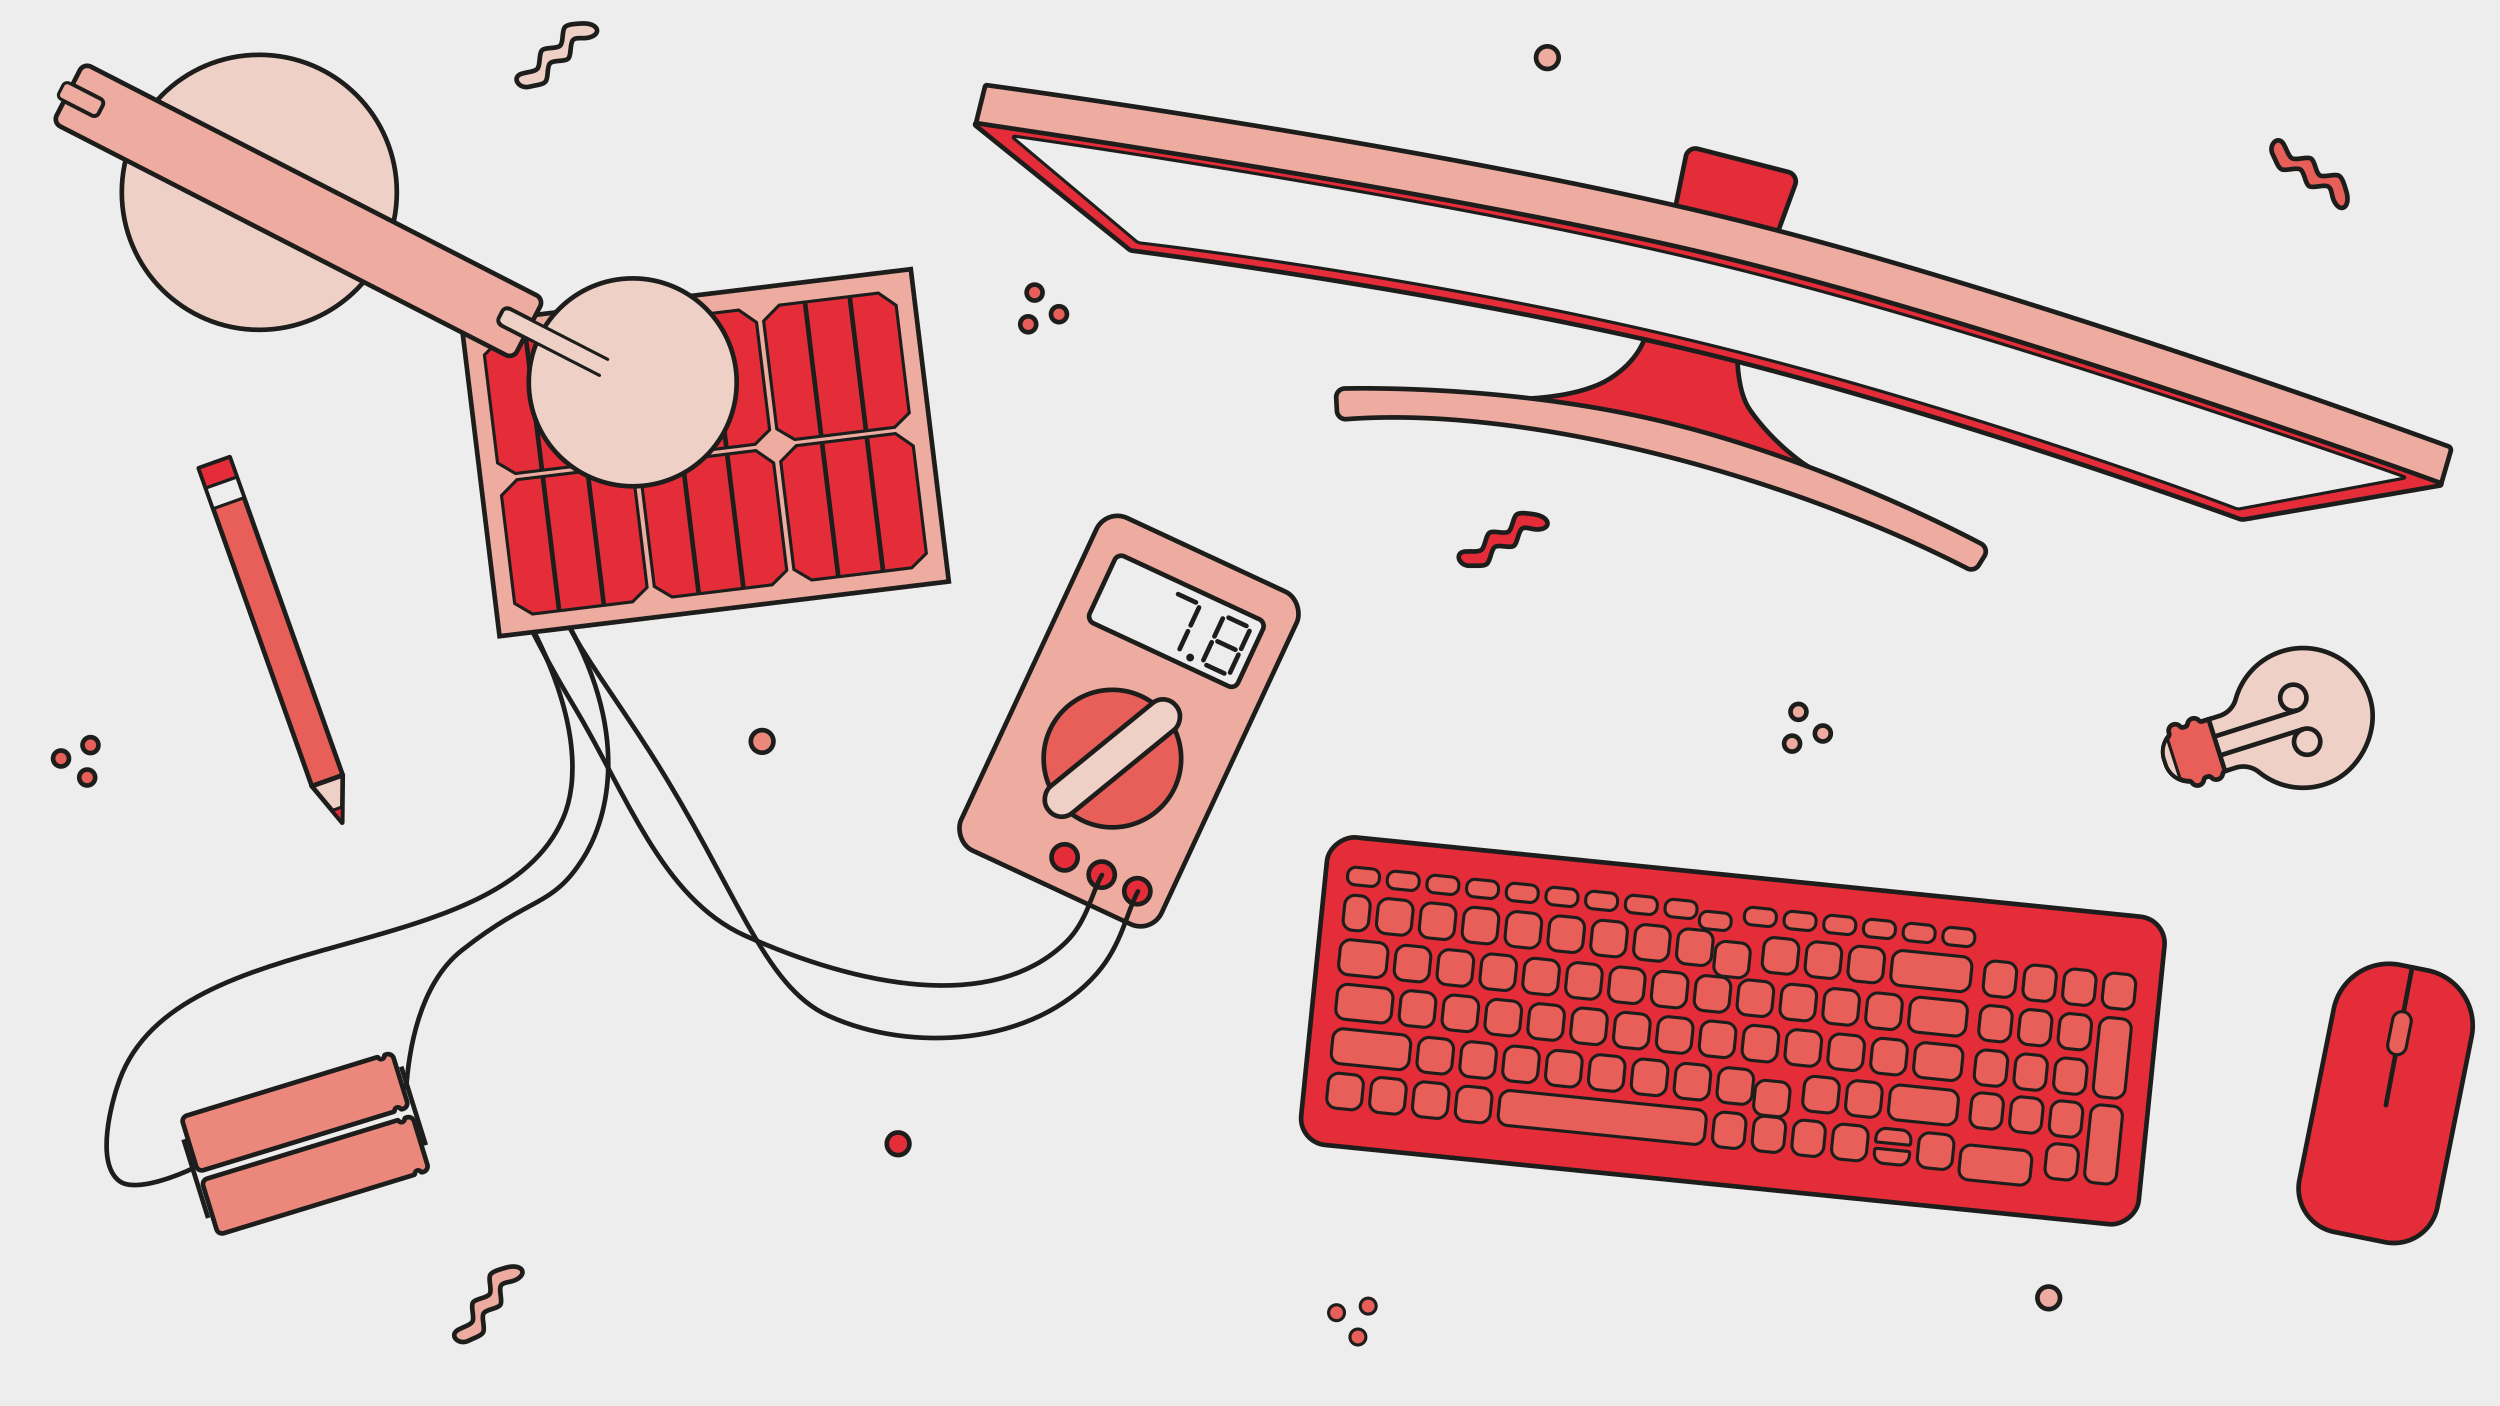 <svg id="bsc" xmlns="http://www.w3.org/2000/svg" viewBox="0 0 1600 900"><rect x="0" y="0" width="1600" height="900" fill="#333333" stroke="none"/><defs><style>.cls-1,.cls-10,.cls-21,.cls-4{fill:#eeeded;}.cls-14,.cls-2,.cls-20,.cls-5{fill:#e52d3a;}.cls-10,.cls-11,.cls-12,.cls-13,.cls-14,.cls-15,.cls-16,.cls-17,.cls-18,.cls-19,.cls-2,.cls-20,.cls-21,.cls-3,.cls-4,.cls-6,.cls-7,.cls-8,.cls-9{stroke:#1d1e1c;}.cls-10,.cls-11,.cls-12,.cls-13,.cls-14,.cls-15,.cls-16,.cls-17,.cls-2,.cls-3,.cls-4,.cls-6,.cls-7,.cls-8,.cls-9{stroke-miterlimit:10;}.cls-10,.cls-11,.cls-12,.cls-18,.cls-19,.cls-2,.cls-3,.cls-6,.cls-8,.cls-9{stroke-width:3px;}.cls-15,.cls-3{fill:#edac9f;}.cls-14,.cls-15,.cls-16,.cls-17,.cls-20,.cls-21,.cls-4,.cls-7{stroke-width:2px;}.cls-13,.cls-6,.cls-8{fill:none;}.cls-11,.cls-18,.cls-7{fill:#e85e58;}.cls-13,.cls-16,.cls-8{stroke-linecap:round;}.cls-9{fill:#ec877c;}.cls-12,.cls-16,.cls-17,.cls-19{fill:#efd0c7;}.cls-13{stroke-width:5px;}.cls-18,.cls-19,.cls-20,.cls-21{stroke-linejoin:round;}</style></defs><g id="bsc_energetika" data-name="bsc energetika"><rect id="bg" class="cls-1" x="-50.93" y="-41.5" width="1705.43" height="1004" transform="translate(1603.57 921) rotate(180)"/><g id="monitor"><path class="cls-2" d="M1072.51,131.41l6.42-31.36a6.24,6.24,0,0,1,7.66-4.79l58,14.85a6.23,6.23,0,0,1,4.3,8.19l-11.34,31a6.24,6.24,0,0,1-7.5,3.87l-53-14.44A6.23,6.23,0,0,1,1072.51,131.41Z"/><path class="cls-2" d="M1052.25,217.22s-3.93,13.92-22.29,25.33S979.31,255,979.31,255l177.27,43.34s-21.22-13.73-36.74-36.2c-7.83-11.34-7.85-31.93-7.85-31.93Z"/><path class="cls-3" d="M625.27,79.59,1561,310.08a1.24,1.24,0,0,0,1.49-.85l6-20.57a2.48,2.48,0,0,0-1.52-3c-25.93-9.48-278.06-101.18-459.56-145.8C922.59,94.4,650.7,57.12,631.69,54.54a1.19,1.19,0,0,0-1.31.89l-5.85,23.71Z"/><path class="cls-3" d="M1259,363.77c-120.63-61.84-286.38-104.11-397.38-95.5a5.61,5.61,0,0,1-6-5.3l-.45-8.4a5.63,5.63,0,0,1,5.52-5.93c24-.43,118.32-.43,211,23,92.3,23.3,174.84,65.06,196.19,76.32a5.62,5.62,0,0,1,2.13,8l-3.67,5.85A5.63,5.63,0,0,1,1259,363.77Z"/><path class="cls-2" d="M722.5,159.48a4.83,4.83,0,0,0,2.4,1c17.63,2.29,205.55,27.17,358.38,63.85,151.61,36.38,330.42,100.69,349.79,107.72a7,7,0,0,0,3.55.31l125.06-21.62a.86.86,0,0,0,.16-1.65c-31-11.51-297.45-105.67-464.92-145.76C927.05,122.7,658.08,84,625.13,78.82a.89.89,0,0,0-.7,1.58Z"/><path class="cls-4" d="M1434,325.57l104.49-19.52a.5.5,0,0,0,.07-1c-22.48-8-265.67-93.8-441.33-136.38-173.47-42-419.46-77.45-447.81-81.48a.78.78,0,0,0-.6,1.38L727,154.23a5.84,5.84,0,0,0,3,1.31c18.77,2.19,189.93,22.83,357,63.47s326.18,99.6,343.7,106.31A5.65,5.65,0,0,0,1434,325.57Z"/></g><g id="billentyuzet"><g id="billentyuzet-2" data-name="billentyuzet"><rect class="cls-5" x="1010.03" y="390.29" width="197.81" height="538.77" rx="17.13" transform="translate(341.2 1696.73) rotate(-84.23)"/><rect class="cls-6" x="1010.03" y="390.29" width="197.81" height="538.77" rx="17.13" transform="translate(341.2 1696.73) rotate(-84.23)"/><rect class="cls-7" x="856.97" y="576.14" width="22.46" height="16.34" rx="6.3" transform="translate(199.63 1389.42) rotate(-84.23)"/><rect class="cls-7" x="881.35" y="575.54" width="22.46" height="22.46" rx="6.3" transform="translate(219.11 1415.89) rotate(-84.23)"/><rect class="cls-7" x="908.78" y="578.31" width="22.46" height="22.46" rx="6.3" transform="translate(241.03 1445.67) rotate(-84.23)"/><rect class="cls-7" x="936.21" y="581.08" width="22.46" height="22.46" rx="6.3" transform="translate(262.95 1475.46) rotate(-84.23)"/><rect class="cls-7" x="963.64" y="583.85" width="22.46" height="22.46" rx="6.3" transform="translate(284.87 1505.24) rotate(-84.23)"/><rect class="cls-7" x="991.07" y="586.62" width="22.46" height="22.46" rx="6.3" transform="translate(306.78 1535.02) rotate(-84.23)"/><rect class="cls-7" x="1018.5" y="589.39" width="22.46" height="22.46" rx="6.3" transform="translate(328.7 1564.81) rotate(-84.23)"/><rect class="cls-7" x="1045.93" y="592.16" width="22.46" height="22.46" rx="6.3" transform="translate(350.62 1594.59) rotate(-84.23)"/><rect class="cls-7" x="1073.36" y="594.93" width="22.46" height="22.46" rx="6.3" transform="translate(372.54 1624.37) rotate(-84.23)"/><rect class="cls-7" x="1100.79" y="597.7" width="22.46" height="22.46" rx="6.3" transform="matrix(0.1, -0.99, 0.99, 0.1, 394.46, 1654.15)"/><rect class="cls-7" x="1128.23" y="600.47" width="22.46" height="22.46" rx="6.3" transform="translate(416.38 1683.94) rotate(-84.23)"/><rect class="cls-7" x="1155.66" y="603.24" width="22.46" height="22.46" rx="6.3" transform="translate(438.3 1713.72) rotate(-84.23)"/><rect class="cls-7" x="1183.09" y="606.01" width="22.46" height="22.46" rx="6.3" transform="translate(460.22 1743.5) rotate(-84.23)"/><rect class="cls-7" x="1224.74" y="595.92" width="22.46" height="51.06" rx="6.3" transform="translate(493.5 1788.73) rotate(-84.23)"/><rect class="cls-7" x="866.98" y="550.94" width="11.23" height="20.42" rx="4.83" transform="translate(226.62 1372.95) rotate(-84.23)"/><rect class="cls-7" x="892.38" y="553.5" width="11.23" height="20.42" rx="4.83" transform="translate(246.92 1400.53) rotate(-84.23)"/><rect class="cls-7" x="917.77" y="556.07" width="11.23" height="20.42" rx="4.83" transform="translate(267.21 1428.1) rotate(-84.23)"/><rect class="cls-7" x="943.17" y="558.63" width="11.23" height="20.42" rx="4.83" transform="translate(287.51 1455.68) rotate(-84.23)"/><rect class="cls-7" x="968.57" y="561.19" width="11.23" height="20.42" rx="4.83" transform="translate(307.8 1483.26) rotate(-84.23)"/><rect class="cls-7" x="993.97" y="563.76" width="11.23" height="20.42" rx="4.83" transform="translate(328.1 1510.84) rotate(-84.23)"/><rect class="cls-7" x="1019.37" y="566.32" width="11.23" height="20.42" rx="4.83" transform="translate(348.39 1538.41) rotate(-84.23)"/><rect class="cls-7" x="1044.77" y="568.89" width="11.23" height="20.42" rx="4.83" transform="translate(368.69 1565.99) rotate(-84.23)"/><rect class="cls-7" x="1070.16" y="571.45" width="11.23" height="20.42" rx="4.83" transform="translate(388.98 1593.57) rotate(-84.23)"/><rect class="cls-7" x="1095.56" y="574.02" width="11.23" height="20.42" rx="4.83" transform="matrix(0.1, -0.99, 0.99, 0.1, 409.28, 1621.14)"/><rect class="cls-7" x="1120.96" y="576.58" width="11.23" height="20.42" rx="4.83" transform="translate(429.57 1648.72) rotate(-84.23)"/><rect class="cls-7" x="1146.36" y="579.15" width="11.23" height="20.42" rx="4.83" transform="translate(449.87 1676.3) rotate(-84.23)"/><rect class="cls-7" x="1171.76" y="581.71" width="11.23" height="20.42" rx="4.83" transform="translate(470.16 1703.87) rotate(-84.23)"/><rect class="cls-7" x="1197.16" y="584.28" width="11.23" height="20.42" rx="4.83" transform="translate(490.46 1731.45) rotate(-84.23)"/><rect class="cls-7" x="1222.56" y="586.84" width="11.23" height="20.42" rx="4.83" transform="translate(510.75 1759.03) rotate(-84.23)"/><rect class="cls-7" x="1247.95" y="589.41" width="11.23" height="20.42" rx="4.83" transform="translate(531.05 1786.6) rotate(-84.23)"/><rect class="cls-7" x="861.21" y="598.16" width="22.46" height="30.63" rx="6.3" transform="translate(174.42 1419.87) rotate(-84.23)"/><rect class="cls-7" x="892.7" y="605.42" width="22.46" height="22.46" rx="6.3" transform="translate(199.59 1454.06) rotate(-84.23)"/><rect class="cls-7" x="920.13" y="608.19" width="22.46" height="22.46" rx="6.3" transform="translate(221.51 1483.85) rotate(-84.23)"/><rect class="cls-7" x="947.56" y="610.96" width="22.46" height="22.46" rx="6.3" transform="translate(243.43 1513.63) rotate(-84.23)"/><rect class="cls-7" x="974.99" y="613.73" width="22.46" height="22.46" rx="6.3" transform="translate(265.35 1543.41) rotate(-84.23)"/><rect class="cls-7" x="1002.42" y="616.5" width="22.46" height="22.46" rx="6.3" transform="translate(287.26 1573.2) rotate(-84.23)"/><rect class="cls-7" x="1029.85" y="619.27" width="22.46" height="22.46" rx="6.3" transform="translate(309.18 1602.98) rotate(-84.23)"/><rect class="cls-7" x="1057.28" y="622.04" width="22.46" height="22.46" rx="6.3" transform="translate(331.1 1632.76) rotate(-84.23)"/><rect class="cls-7" x="1084.72" y="624.81" width="22.46" height="22.46" rx="6.3" transform="translate(353.02 1662.55) rotate(-84.23)"/><rect class="cls-7" x="1112.15" y="627.58" width="22.46" height="22.46" rx="6.3" transform="translate(374.94 1692.33) rotate(-84.23)"/><rect class="cls-7" x="1139.58" y="630.35" width="22.46" height="22.46" rx="6.3" transform="translate(396.86 1722.11) rotate(-84.23)"/><rect class="cls-7" x="1167.01" y="633.12" width="22.46" height="22.46" rx="6.3" transform="translate(418.78 1751.89) rotate(-84.23)"/><rect class="cls-7" x="1194.44" y="635.89" width="22.46" height="22.46" rx="6.3" transform="translate(440.7 1781.68) rotate(-84.23)"/><rect class="cls-7" x="895.93" y="634.48" width="22.46" height="22.46" rx="6.3" transform="translate(173.57 1483.41) rotate(-84.23)"/><rect class="cls-7" x="923.36" y="637.25" width="22.46" height="22.46" rx="6.3" transform="translate(195.49 1513.2) rotate(-84.23)"/><rect class="cls-7" x="950.79" y="640.02" width="22.46" height="22.46" rx="6.3" transform="translate(217.41 1542.98) rotate(-84.23)"/><rect class="cls-7" x="978.22" y="642.79" width="22.46" height="22.46" rx="6.3" transform="translate(239.33 1572.76) rotate(-84.23)"/><rect class="cls-7" x="1005.65" y="645.56" width="22.46" height="22.46" rx="6.3" transform="translate(261.25 1602.55) rotate(-84.23)"/><rect class="cls-7" x="1033.08" y="648.33" width="22.46" height="22.46" rx="6.3" transform="translate(283.17 1632.33) rotate(-84.23)"/><rect class="cls-7" x="1060.51" y="651.1" width="22.46" height="22.46" rx="6.3" transform="translate(305.09 1662.11) rotate(-84.23)"/><rect class="cls-7" x="1087.94" y="653.87" width="22.46" height="22.46" rx="6.3" transform="translate(327.01 1691.89) rotate(-84.23)"/><rect class="cls-7" x="1115.37" y="656.64" width="22.46" height="22.46" rx="6.3" transform="translate(348.92 1721.68) rotate(-84.23)"/><rect class="cls-7" x="1142.8" y="659.41" width="22.46" height="22.46" rx="6.3" transform="translate(370.84 1751.46) rotate(-84.23)"/><rect class="cls-7" x="1170.23" y="662.18" width="22.46" height="22.46" rx="6.3" transform="translate(392.76 1781.24) rotate(-84.23)"/><rect class="cls-7" x="1197.66" y="664.95" width="22.46" height="22.46" rx="6.3" transform="translate(414.68 1811.03) rotate(-84.23)"/><rect class="cls-7" x="866.13" y="646.43" width="22.46" height="50.03" rx="6.3" transform="translate(121.17 1476.91) rotate(-84.23)"/><rect class="cls-7" x="907.28" y="664.37" width="22.46" height="22.46" rx="6.3" transform="translate(154.05 1521.59) rotate(-84.23)"/><rect class="cls-7" x="934.71" y="667.14" width="22.46" height="22.46" rx="6.3" transform="translate(175.97 1551.37) rotate(-84.23)"/><rect class="cls-7" x="962.14" y="669.91" width="22.46" height="22.46" rx="6.3" transform="translate(197.89 1581.15) rotate(-84.23)"/><rect class="cls-7" x="989.57" y="672.67" width="22.46" height="22.46" rx="6.3" transform="translate(219.81 1610.94) rotate(-84.23)"/><rect class="cls-7" x="1017" y="675.44" width="22.46" height="22.46" rx="6.3" transform="translate(241.73 1640.72) rotate(-84.23)"/><rect class="cls-7" x="1044.43" y="678.21" width="22.46" height="22.46" rx="6.3" transform="translate(263.65 1670.5) rotate(-84.23)"/><rect class="cls-7" x="1071.86" y="680.98" width="22.46" height="22.46" rx="6.3" transform="translate(285.57 1700.29) rotate(-84.23)"/><rect class="cls-7" x="1099.29" y="683.75" width="22.46" height="22.46" rx="6.3" transform="translate(307.48 1730.07) rotate(-84.23)"/><rect class="cls-7" x="1126.72" y="686.52" width="22.46" height="22.46" rx="6.3" transform="matrix(0.1, -0.99, 0.99, 0.1, 329.4, 1759.85)"/><rect class="cls-7" x="1154.15" y="689.29" width="22.46" height="22.46" rx="6.3" transform="translate(351.32 1789.63) rotate(-84.23)"/><rect class="cls-7" x="1181.58" y="692.06" width="22.46" height="22.46" rx="6.3" transform="translate(373.24 1819.42) rotate(-84.23)"/><rect class="cls-7" x="849.54" y="687.27" width="22.46" height="22.46" rx="6.3" transform="translate(79.33 1484.75) rotate(-84.23)"/><rect class="cls-7" x="876.97" y="690.04" width="22.46" height="22.46" rx="6.3" transform="translate(101.25 1514.53) rotate(-84.23)"/><rect class="cls-7" x="904.4" y="692.81" width="22.46" height="22.46" rx="6.3" transform="translate(123.17 1544.32) rotate(-84.23)"/><rect class="cls-7" x="931.83" y="695.58" width="22.46" height="22.46" rx="6.3" transform="translate(145.08 1574.1) rotate(-84.23)"/><rect class="cls-7" x="1014.13" y="648.75" width="22.46" height="132.74" rx="6.3" transform="translate(210.84 1663.45) rotate(-84.23)"/><rect class="cls-7" x="1095.4" y="713.12" width="22.46" height="20.42" rx="6.3" transform="translate(275.79 1751.7) rotate(-84.23)"/><rect class="cls-7" x="1120.8" y="715.68" width="22.46" height="20.42" rx="6.3" transform="translate(296.08 1779.27) rotate(-84.23)"/><rect class="cls-7" x="1146.2" y="718.25" width="22.46" height="20.42" rx="6.3" transform="translate(316.38 1806.85) rotate(-84.23)"/><rect class="cls-7" x="1172.61" y="719.89" width="22.46" height="22.46" rx="6.3" transform="translate(337.48 1835.53) rotate(-84.23)"/><path class="cls-7" d="M1215.06,745.57l-9.82-1a6.3,6.3,0,0,1-5.64-6.9l.18-1.76a1.13,1.13,0,0,1,1.24-1l20.34,2.06a.89.89,0,0,1,.8,1l-.21,2A6.29,6.29,0,0,1,1215.06,745.57Z"/><rect class="cls-7" x="1227.47" y="725.43" width="22.46" height="22.46" rx="6.3" transform="translate(381.32 1895.1) rotate(-84.23)"/><path class="cls-7" d="M1207.49,722.23l9.82,1a6.3,6.3,0,0,1,5.64,6.9l-.18,1.75a1.13,1.13,0,0,1-1.24,1l-20.34-2a.9.9,0,0,1-.8-1l.21-2A6.28,6.28,0,0,1,1207.49,722.23Z"/><rect class="cls-7" x="861.89" y="624.41" width="22.46" height="35.74" rx="6.3" transform="translate(146.38 1446.46) rotate(-84.23)"/><rect class="cls-7" x="1228.98" y="632.23" width="22.46" height="36.76" rx="6.3" transform="translate(468.3 1819.18) rotate(-84.23)"/><rect class="cls-7" x="1229.15" y="664.05" width="22.46" height="30.63" rx="6.3" transform="translate(439.85 1845.22) rotate(-84.23)"/><rect class="cls-7" x="1219.68" y="685.19" width="22.46" height="43.91" rx="6.3" transform="translate(403.68 1860.78) rotate(-84.23)"/></g><rect class="cls-7" x="1260.14" y="700.76" width="22.46" height="20.42" rx="6.3" transform="translate(436.27 1904.48) rotate(-84.23)"/><rect class="cls-7" x="1285.53" y="703.32" width="22.46" height="20.42" rx="6.3" transform="translate(456.57 1932.05) rotate(-84.23)"/><rect class="cls-7" x="1310.93" y="705.89" width="22.46" height="20.42" rx="6.3" transform="translate(476.86 1959.63) rotate(-84.23)"/><rect class="cls-7" x="1321.16" y="722.16" width="50.03" height="20.42" rx="6.3" transform="translate(482.27 1998.17) rotate(-84.23)"/><rect class="cls-7" x="1270.06" y="716.71" width="22.46" height="45.95" rx="6.3" transform="matrix(0.1, -0.99, 0.99, 0.1, 416.63, 1940.18)"/><rect class="cls-7" x="1308.16" y="733.32" width="22.46" height="20.42" rx="6.3" transform="translate(447.08 1981.55) rotate(-84.23)"/><rect class="cls-7" x="1262.91" y="673.33" width="22.46" height="20.42" rx="6.3" transform="translate(466.05 1882.56) rotate(-84.23)"/><rect class="cls-7" x="1288.3" y="675.89" width="22.46" height="20.42" rx="6.3" transform="translate(486.35 1910.13) rotate(-84.23)"/><rect class="cls-7" x="1313.7" y="678.46" width="22.46" height="20.42" rx="6.3" transform="translate(506.64 1937.71) rotate(-84.23)"/><rect class="cls-7" x="1265.78" y="644.88" width="22.46" height="20.42" rx="6.3" transform="translate(496.94 1859.83) rotate(-84.23)"/><rect class="cls-7" x="1291.18" y="647.44" width="22.46" height="20.42" rx="6.3" transform="translate(517.24 1887.4) rotate(-84.23)"/><rect class="cls-7" x="1316.57" y="650.01" width="22.46" height="20.42" rx="6.3" transform="translate(537.53 1914.98) rotate(-84.23)"/><rect class="cls-7" x="1326.24" y="666.8" width="51.06" height="20.42" rx="6.3" transform="translate(542.38 1953.92) rotate(-84.23)"/><rect class="cls-7" x="1268.65" y="616.43" width="22.46" height="20.42" rx="6.3" transform="translate(527.83 1837.1) rotate(-84.23)"/><rect class="cls-7" x="1294.05" y="619" width="22.46" height="20.42" rx="6.3" transform="translate(548.12 1864.67) rotate(-84.23)"/><rect class="cls-7" x="1319.45" y="621.56" width="22.46" height="20.42" rx="6.3" transform="translate(568.42 1892.25) rotate(-84.23)"/><rect class="cls-7" x="1344.85" y="624.13" width="22.46" height="20.42" rx="6.3" transform="translate(588.71 1919.83) rotate(-84.23)"/></g><g id="mouse"><path class="cls-2" d="M1518.61,617.52h17.86a36.07,36.07,0,0,1,36.07,36.07V765a28.39,28.39,0,0,1-28.39,28.39h-33.22A28.39,28.39,0,0,1,1482.54,765V653.59a36.07,36.07,0,0,1,36.07-36.07Z" transform="translate(168.67 -286.77) rotate(11.35)"/><line class="cls-8" x1="1533.13" y1="674.94" x2="1526.98" y2="707.24"/><line class="cls-8" x1="1543.74" y1="619.23" x2="1538.35" y2="647.5"/><path class="cls-7" d="M1543.2,653.38a6,6,0,0,1-.12,1.18L1540,670.19a6,6,0,0,1-6.82,4.75l-.26,0a6,6,0,0,1-4.7-7.07l3.13-15.63a6,6,0,0,1,7-4.7h0A6,6,0,0,1,1543.2,653.38Z"/></g><g id="vezetek"><path class="cls-6" d="M341.65,403.91c29.12,57.6,28.3,97.39,18.86,119.44C319,620.36,114.45,588.84,76.56,691c-5.09,13.73-15.93,53.49,0,65,10.35,7.46,38.49-4.1,47.15-8.38"/><path class="cls-6" d="M362.6,397.62C405.75,474.3,386.83,528,373.08,549.55c-20.16,31.58-32.48,23.05-77.53,58.67-27.45,21.71-34,64.48-35.63,89.06"/></g><g id="_18650" data-name="18650"><path class="cls-9" d="M267,749.15a2.11,2.11,0,0,0-1.47,2,.82.82,0,0,1-.57.78l-121.7,37.3a3.74,3.74,0,0,1-4.68-2.48l-8.51-27.76a3.75,3.75,0,0,1,2.48-4.68L254.24,717a.82.82,0,0,1,.91.33,2.1,2.1,0,0,0,3.81-1.16.82.82,0,0,1,.56-.79l.75-.23A3.74,3.74,0,0,1,265,717.6l8.51,27.76A3.75,3.75,0,0,1,271,750l-.77.23a.81.81,0,0,1-.9-.33A2.12,2.12,0,0,0,267,749.15Z"/><path class="cls-9" d="M254,708.79a2.12,2.12,0,0,0-1.48,2,.82.82,0,0,1-.56.78l-121.71,37.3a3.75,3.75,0,0,1-4.68-2.48l-8.5-27.76a3.74,3.74,0,0,1,2.48-4.68l121.7-37.3a.83.83,0,0,1,.91.34,2.09,2.09,0,0,0,3.8-1.17.83.83,0,0,1,.57-.79l.75-.23a3.76,3.76,0,0,1,4.68,2.48L260.5,705a3.74,3.74,0,0,1-2.49,4.67l-.76.24a.82.82,0,0,1-.9-.33A2.11,2.11,0,0,0,254,708.79Z"/><line class="cls-6" x1="256.78" y1="682.61" x2="272.5" y2="732.91"/><line class="cls-6" x1="117.48" y1="729.22" x2="133.2" y2="779.51"/></g><g id="multimeter"><g id="multimeter_bod"><rect class="cls-3" x="651.79" y="344.18" width="141.45" height="234.7" rx="14.85" transform="translate(262.27 -261.8) rotate(24.96)"/><rect class="cls-10" x="700.45" y="374.06" width="104.78" height="47.15" rx="4.61" transform="translate(238.14 -280.57) rotate(24.96)"/><g id="knob"><circle class="cls-11" cx="711.94" cy="485.5" r="44.01"/><rect class="cls-12" x="700.98" y="432.44" width="22" height="105.42" rx="10.5" transform="translate(637.89 -373.22) rotate(50.8)"/></g><circle class="cls-2" cx="705.11" cy="559.76" r="8.38"/><circle class="cls-2" cx="727.9" cy="570.37" r="8.38"/><circle class="cls-2" cx="681.36" cy="548.7" r="8.38"/></g><g id="display"><line class="cls-8" x1="753.99" y1="380.26" x2="765.39" y2="385.57"/><line class="cls-8" x1="767.36" y1="388.79" x2="762.05" y2="400.19"/><line class="cls-8" x1="760.28" y1="403.99" x2="754.98" y2="415.39"/><line class="cls-13" x1="761.69" y1="420.83" x2="761.69" y2="420.83"/><line class="cls-8" x1="786.29" y1="395.29" x2="797.69" y2="400.6"/><line class="cls-8" x1="799.65" y1="403.83" x2="794.35" y2="415.23"/><line class="cls-8" x1="792.58" y1="419.03" x2="787.27" y2="430.42"/><line class="cls-8" x1="783.54" y1="431" x2="772.14" y2="425.69"/><line class="cls-8" x1="770.17" y1="422.47" x2="775.48" y2="411.07"/><line class="cls-8" x1="777.25" y1="407.27" x2="782.56" y2="395.87"/><line class="cls-8" x1="779.21" y1="410.49" x2="790.61" y2="415.8"/></g></g><g id="vezetek2"><path class="cls-8" d="M705.23,560c-6.29,10.48-9.26,29.52-23.05,43-47,45.83-133.92,28-205.37-4.19-53.43-24.1-75.85-91-110-147.73-12.59-20.88-22-38.82-28.29-51.34"/><path class="cls-8" d="M362.6,397.62c9.67,20.44,31.64,49.68,53.44,83.82,55.53,87,72,149.47,114.21,168.69,52.84,24.08,131.6,19.18,171.83-27.24,15.89-18.32,18.86-38.77,26.2-52.39"/></g><g id="napelem"><rect class="cls-3" x="306.49" y="189.01" width="289.66" height="201.38" transform="translate(-31.71 56.67) rotate(-6.94)"/><g id="cella"><polygon class="cls-14" points="383.41 209.32 394.83 217.23 403.2 285.96 393.87 295.24 329.85 303.03 318.43 296.29 310.02 227.2 319.98 217.04 383.41 209.32"/><line class="cls-6" x1="346.9" y1="300.96" x2="336.44" y2="215.04"/><line class="cls-6" x1="375.61" y1="298.04" x2="365.15" y2="212.13"/></g><g id="cella-2" data-name="cella"><polygon class="cls-14" points="472.76 198.44 484.19 206.35 492.56 275.08 483.22 284.36 419.21 292.15 407.79 285.41 399.37 216.32 409.33 206.16 472.76 198.44"/><line class="cls-6" x1="436.26" y1="290.08" x2="425.79" y2="204.16"/><line class="cls-6" x1="464.96" y1="287.16" x2="454.5" y2="201.25"/></g><g id="cella-3" data-name="cella"><polygon class="cls-14" points="562.12 187.56 573.54 195.47 581.91 264.2 572.58 273.48 508.56 281.27 497.14 274.53 488.73 205.44 498.68 195.28 562.12 187.56"/><line class="cls-6" x1="525.61" y1="279.2" x2="515.15" y2="193.28"/><line class="cls-6" x1="554.32" y1="276.28" x2="543.86" y2="190.37"/></g><g id="cella-4" data-name="cella"><polygon class="cls-14" points="394.36 299.25 405.78 307.16 414.15 375.89 404.82 385.17 340.8 392.96 329.38 386.21 320.97 317.13 330.93 306.97 394.36 299.25"/><line class="cls-6" x1="357.85" y1="390.88" x2="347.39" y2="304.97"/><line class="cls-6" x1="386.56" y1="387.97" x2="376.1" y2="302.05"/></g><g id="cella-5" data-name="cella"><polygon class="cls-14" points="483.71 288.37 495.14 296.28 503.51 365.01 494.17 374.29 430.16 382.08 418.74 375.33 410.32 306.25 420.28 296.09 483.71 288.37"/><line class="cls-6" x1="447.21" y1="380" x2="436.74" y2="294.09"/><line class="cls-6" x1="475.91" y1="377.09" x2="465.45" y2="291.17"/></g><g id="cella-6" data-name="cella"><polygon class="cls-14" points="573.07 277.49 584.49 285.4 592.86 354.13 583.53 363.4 519.51 371.2 508.09 364.45 499.68 295.37 509.63 285.21 573.07 277.49"/><line class="cls-6" x1="536.56" y1="369.12" x2="526.1" y2="283.21"/><line class="cls-6" x1="565.27" y1="366.21" x2="554.81" y2="280.29"/></g></g><g id="lamp"><circle class="cls-12" cx="165.96" cy="123.09" r="88.01"/><path class="cls-3" d="M58.21,42.7,343.38,189a5.32,5.32,0,0,1,2.3,7.14l-4.76,9.26-14.6-7.49a3.5,3.5,0,0,0-4.71,1.52l-2.06,4a3.49,3.49,0,0,0,1.51,4.71l14.6,7.49-4.75,9.26a5.3,5.3,0,0,1-7.14,2.3L38.6,80.92a5.3,5.3,0,0,1-2.29-7.14l4.75-9.26,17.82,9.14A3,3,0,0,0,63,72.35l2.5-4.88a3,3,0,0,0-1.31-4.06L46.32,54.26,51.07,45A5.3,5.3,0,0,1,58.21,42.7Z"/><rect class="cls-15" x="45.85" y="49.31" width="11.53" height="28.29" rx="2.88" transform="translate(-28.4 80.42) rotate(-62.85)"/><circle class="cls-12" cx="404.95" cy="244.69" r="66.53"/><path class="cls-16" d="M388.94,230l-61.52-31.55c-2.33-1.2-4.83-1-5.59.52l-2.5,4.88c-.76,1.49.5,3.66,2.83,4.85l61.52,31.56"/></g><g id="lightbulb"><path class="cls-12" d="M1445.83,494.22a15.93,15.93,0,0,0-14.85-2.91l-25,7.9a15.79,15.79,0,0,1-19.81-10.29l-1-3a15.79,15.79,0,0,1,10.29-19.81l25.19-8a15.59,15.59,0,0,0,10.22-10.74,44.73,44.73,0,0,1,86.61,1.93c4.69,19.88-7.25,43.41-26.07,51.33A44.64,44.64,0,0,1,1445.83,494.22Z"/><path class="cls-11" d="M1407.61,502.56a4.22,4.22,0,0,1-4.8-1.72,2,2,0,0,0-1.65-.9,15.61,15.61,0,0,1-5.77-1.13,15.8,15.8,0,0,1-9.2-9.89l-1-3a15.69,15.69,0,0,1,1.84-13.38,13.13,13.13,0,0,1,.88-1.23,2.14,2.14,0,0,0,.28-2.1,4.29,4.29,0,0,1-.27-1.52,4.2,4.2,0,0,1,7.3-2.81,2.16,2.16,0,0,0,2.21.61l1.11-.35a2.07,2.07,0,0,0,1.44-1.74,4.22,4.22,0,0,1,7.31-2.31,2,2,0,0,0,2.18.59l4.07-1.28,10.47,33.11h0a2.09,2.09,0,0,0-1.45,1.75,4.22,4.22,0,0,1-7.3,2.31,2.09,2.09,0,0,0-2.19-.6l-1.1.35a2.08,2.08,0,0,0-1.45,1.75A4.22,4.22,0,0,1,1407.61,502.56Z"/><path class="cls-17" d="M1395.39,498.81a15.8,15.8,0,0,1-9.2-9.89l-1-3a15.69,15.69,0,0,1,1.84-13.38Z"/><circle class="cls-12" cx="1467.71" cy="446.58" r="8.42"/><circle class="cls-12" cx="1476.59" cy="474.67" r="8.42"/><line class="cls-6" x1="1474.05" y1="466.65" x2="1420.88" y2="483.46"/><line class="cls-6" x1="1470.25" y1="454.61" x2="1417.08" y2="471.42"/></g><rect class="cls-18" x="162.79" y="289.9" width="21" height="216" transform="translate(-123.26 81.02) rotate(-19.57)"/><polygon class="cls-19" points="219.35 496.15 219.01 526.52 199.57 503.18 219.35 496.15"/><polygon class="cls-20" points="219.12 516.39 219.01 526.52 212.53 518.74 219.12 516.39"/><rect class="cls-20" x="128.88" y="295.75" width="21" height="13.5" transform="translate(-93.27 64.15) rotate(-19.57)"/><rect class="cls-21" x="133.48" y="308.46" width="21" height="14" transform="translate(-97.34 66.44) rotate(-19.57)"/><path class="cls-3" d="M300,858c3-1.57,7.79-2.93,9.13-5.19,1.57-2.64-1.24-9.69.41-12.29s9.06-2.92,10.69-5.45-1.39-10.12.59-12.57c1.7-2.11,5.71-1.63,9.32-3.41,8.13-4,4-10.94-6.89-7.65-2.69.82-7.62,2-9.27,4.14-1.92,2.49,1.12,9.93-.59,12.58s-9.08,2.92-10.69,5.45,1.19,9.66-.41,12.29c-1.36,2.24-6.24,3.5-9.13,5.19C287,854.68,293.66,861.35,300,858Z"/><circle class="cls-3" cx="1151.02" cy="455.6" r="5.1"/><circle class="cls-3" cx="1146.94" cy="475.91" r="5.1"/><circle class="cls-3" cx="1166.61" cy="469.44" r="5.1"/><circle class="cls-9" cx="487.77" cy="474.5" r="7.25"/><path class="cls-18" d="M1454.69,99.13c1.6,2.94,3,7.76,5.28,9.08,2.66,1.54,9.68-1.34,12.29.28s3,9,5.56,10.64,10.11-1.49,12.58.46c2.13,1.68,1.69,5.7,3.5,9.29,4.07,8.08,11,3.85,7.58-7-.84-2.68-2.07-7.59-4.23-9.23-2.51-1.89-9.92,1.22-12.58-.46s-3-9-5.56-10.64-9.65,1.29-12.29-.28c-2.26-1.34-3.57-6.2-5.29-9.08C1457.89,86.12,1451.28,92.85,1454.69,99.13Z"/><path class="cls-12" d="M339,55.47c3.24-.88,8.24-1.16,10-3.07,2.11-2.24.9-9.74,3.07-11.91s9.49-.88,11.62-3,.85-10.19,3.32-12.15c2.12-1.68,5.93-.34,9.84-1.29,8.8-2.13,6.25-9.82-5.06-9-2.81.21-7.87.28-9.95,2-2.42,2-1.07,9.93-3.31,12.14s-9.5.87-11.63,3-.94,9.69-3.07,11.91c-1.82,1.89-6.85,2.06-10,3.08C327,49.39,332.09,57.36,339,55.47Z"/><circle class="cls-7" cx="875.66" cy="835.9" r="5.1"/><circle class="cls-7" cx="855.39" cy="840.13" r="5.1"/><circle class="cls-7" cx="869.07" cy="855.68" r="5.1"/><circle class="cls-3" cx="990.31" cy="36.89" r="7.25"/><circle class="cls-3" cx="1311.18" cy="830.63" r="7.25"/><path class="cls-2" d="M940.94,362.08c3.34-.22,8.31.5,10.45-1,2.51-1.77,2.82-9.36,5.38-11.05s9.47,1,12-.62,2.86-9.82,5.66-11.25c2.41-1.23,5.88.84,9.9.69,9-.34,8.08-8.38-3.17-9.79-2.8-.35-7.77-1.29-10.16,0-2.77,1.49-3,9.53-5.66,11.25s-9.48-1-12,.61S950.49,350.21,948,352c-2.16,1.49-7.13.66-10.46,1C930.45,353.75,933.82,362.56,940.94,362.08Z"/><circle class="cls-2" cx="574.79" cy="732.02" r="7.25"/><circle class="cls-18" cx="662.15" cy="187.25" r="5.1"/><circle class="cls-18" cx="658.06" cy="207.55" r="5.1"/><circle class="cls-18" cx="677.74" cy="201.09" r="5.1"/><circle class="cls-11" cx="57.91" cy="476.87" r="5.1"/><circle class="cls-11" cx="39.05" cy="485.44" r="5.1"/><circle class="cls-11" cx="55.81" cy="497.61" r="5.1"/></g></svg>
